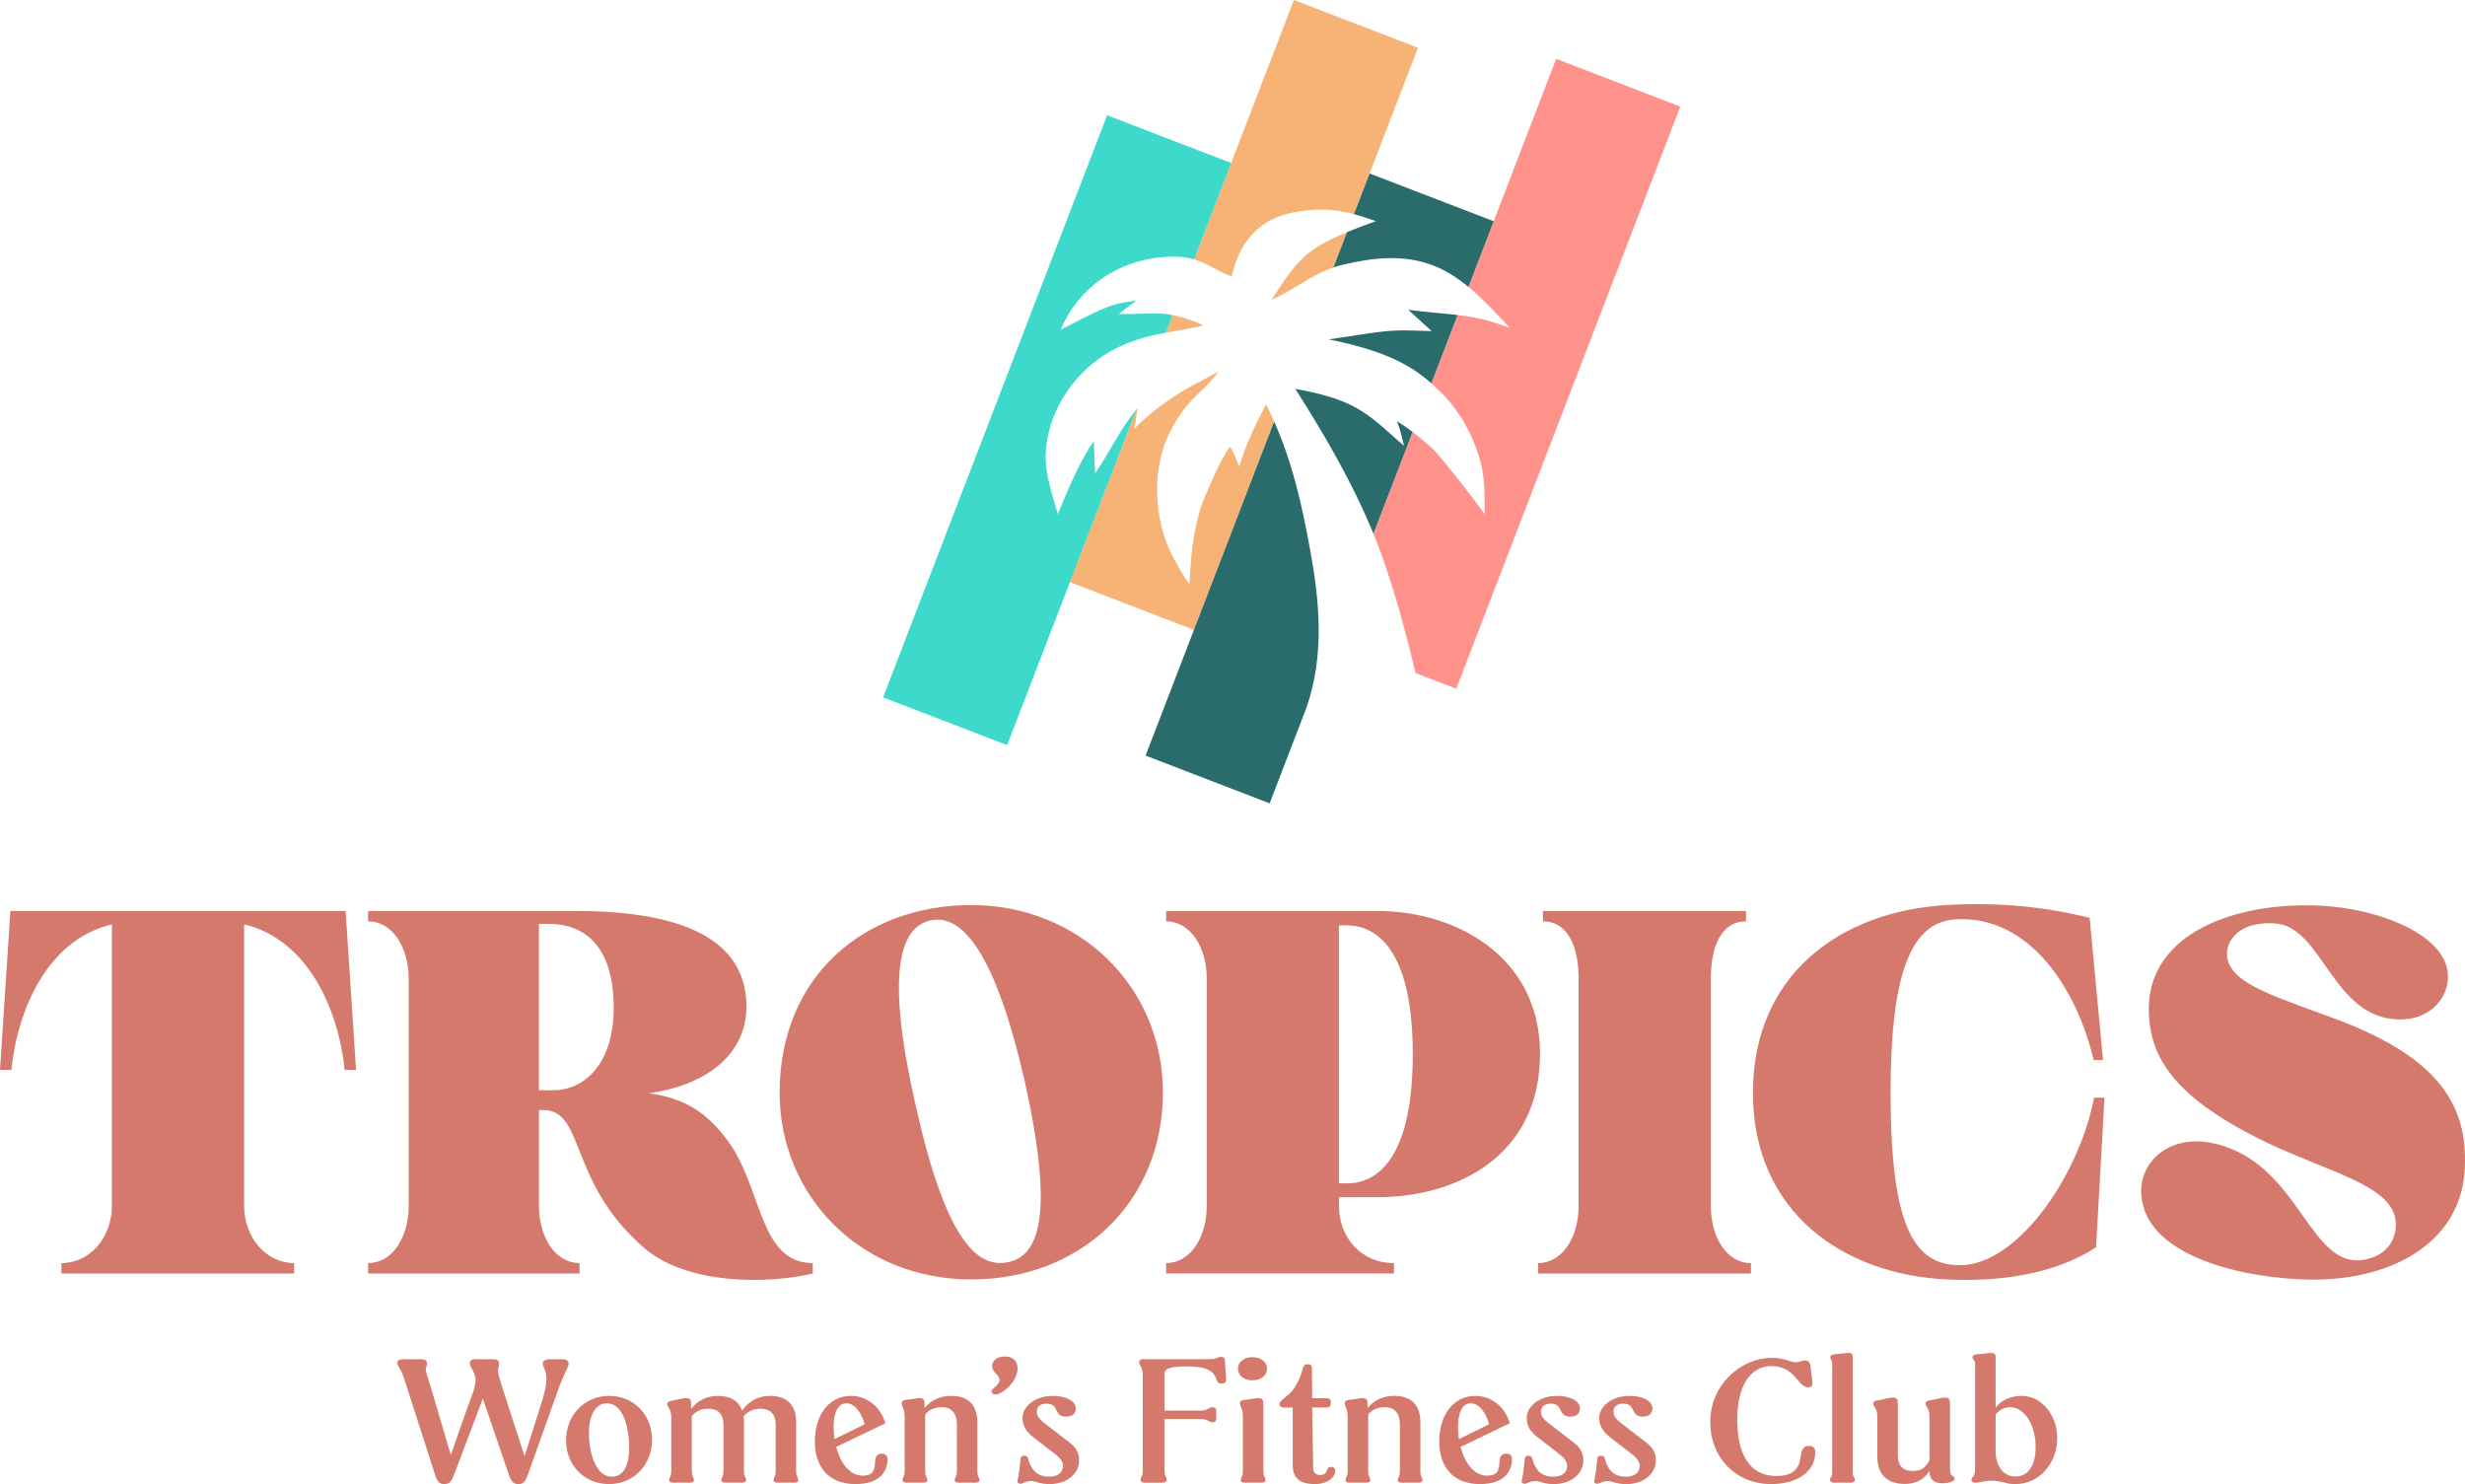 <svg xmlns="http://www.w3.org/2000/svg" id="Layer_2" viewBox="0 0 1525.54 918.43"><defs><style>.cls-1{fill:#2a6b6b;}.cls-2{fill:#d6796d;}.cls-3{fill:#f6b375;}.cls-4{fill:#ff928a;}.cls-5{fill:#3dd9ca;}</style></defs><g id="Layer_1-2"><path class="cls-2" d="M351.9,843.75c0,2.93-2.38,4.5-6.88,17.47l-18.4,51.57c-1.46,4.29-3.04,5.65-5.69,5.65s-4.37-.94-5.96-5.65l-16.15-47.28-17.87,47.28c-1.72,4.5-3.31,5.65-5.96,5.65s-4.24-1.05-5.69-5.65l-19.46-60.46c-1.99-6.17-3.97-6.69-3.97-8.79,0-1.04.53-2.41,3.84-2.41,1.72,0,3.18.1,4.9.1,1.59,0,3.44-.1,5.03-.1,3.18,0,4.63.52,4.63,2.72,0,1.78-.79,2.09-.79,3.56,0,1.78,1.99,7.11,3.18,11.19l12.31,41.84,10.59-30.12c1.85-5.12,4.77-11.51,4.77-16.32,0-1.05-.13-1.99-.4-2.82-1.85-5.02-3.18-5.65-3.18-7.64,0-1.04.53-2.41,3.44-2.41,2.12,0,3.71.1,5.43.1,1.46,0,3.18-.1,4.63-.1,3.18,0,4.63.52,4.63,2.72,0,1.78-.66,2.51-.66,4.39,0,2.2,1.32,6.17,2.65,10.36l13.77,42.57,9.8-30.86c1.72-5.12,3.71-12.03,3.71-16.84,0-5.96-2.25-7.43-2.25-9.41,0-1.57,1.06-2.93,4.77-2.93,1.06,0,2.25.1,3.31.1,1.32,0,2.52-.1,3.71-.1,1.72,0,4.24.42,4.24,2.62Z"></path><path class="cls-2" d="M350.32,891.34c0-15.59,11.52-27.51,26.61-27.51s26.61,11.51,26.61,27.09-11.39,27.51-26.61,27.51-26.61-11.51-26.61-27.09ZM389.37,895.74c0-11.92-3.57-27.3-13.77-27.3-6.75,0-11.12,6.8-11.12,18.62s4.24,26.78,14.03,26.78c7.15,0,10.86-6.28,10.86-18.1Z"></path><path class="cls-2" d="M494.09,915.92c0,1.15-1.06,1.67-2.65,1.67-1.72,0-3.31-.1-5.03-.1s-3.31.1-5.03.1c-1.59,0-2.65-.52-2.65-1.67,0-1.36,1.32-2.41,1.32-5.02v-29.29c0-7.43-4.37-9.83-9.4-9.83-4.37,0-7.94,1.67-10.46,4.71.13,1.15.26,2.41.26,3.66v30.75c0,2.61,1.32,3.66,1.32,5.02,0,1.15-1.06,1.67-2.65,1.67s-3.31-.1-5.03-.1-3.31.1-5.03.1c-1.59,0-2.65-.52-2.65-1.67,0-1.36,1.32-2.41,1.32-5.02v-29.29c0-7.43-4.37-9.83-9.4-9.83-4.24,0-7.68,1.57-10.19,4.5v34.62c0,2.61,1.32,3.66,1.32,5.02,0,1.15-1.06,1.67-2.52,1.67-1.72,0-3.44-.1-5.16-.1-1.59,0-3.31.1-5.03.1-1.59,0-2.65-.52-2.65-1.67,0-1.36,1.32-2.41,1.32-5.02v-33.89c0-5.54-2.51-6.17-2.51-8.05,0-1.15,1.06-1.67,2.38-1.99l6.22-1.36c1.19-.21,2.25-.42,3.04-.42,2.91,0,3.18,1.36,3.18,4.5v2.2c4.37-5.44,10.06-8.05,16.55-8.05,7.41,0,12.84,2.82,14.96,9.1,4.5-6.17,10.46-9.1,17.34-9.1,9.8,0,16.15,5.02,16.15,16.32v30.75c0,2.61,1.32,3.66,1.32,5.02Z"></path><path class="cls-2" d="M549.29,903.16c0,7.22-4.63,15.27-19.86,15.27-16.55,0-25.15-10.67-25.15-26.36s8.21-28.24,22.5-28.24c9.8,0,18.27,6.9,21.18,16.95l-30.45,14.64c2.52,9.73,8.21,17.78,16.42,17.78,6.09,0,7.41-2.82,7.68-8.89.13-3.14,1.46-4.71,4.1-4.71s3.57,1.36,3.57,3.56ZM515.93,883.18c0,2.41.13,4.92.53,7.43l18.67-9.21c-1.85-6.69-5.83-12.97-11.39-12.97-3.97,0-7.81,3.66-7.81,14.75Z"></path><path class="cls-2" d="M606.22,915.92c0,1.15-1.06,1.67-2.65,1.67s-3.31-.1-5.03-.1-3.31.1-5.03.1c-1.59,0-2.65-.52-2.65-1.67,0-1.36,1.32-2.41,1.32-5.02v-29.29c0-8.26-4.37-10.77-9.4-10.77-4.1,0-7.94,1.57-10.19,4.5v35.56c0,2.61,1.32,3.66,1.32,5.02,0,1.15-1.06,1.67-2.52,1.67-1.72,0-3.44-.1-5.16-.1-1.59,0-3.31.1-5.03.1-1.59,0-2.65-.52-2.65-1.67,0-1.36,1.32-2.41,1.32-5.02v-33.89c0-5.54-1.85-6.7-1.85-8.58,0-1.15.66-1.88,2.51-2.09l5.43-.73c1.19-.21,2.25-.42,3.04-.42,2.91,0,3.18,1.36,3.18,4.5v1.67c4.37-5.23,10.06-7.53,16.55-7.53,9.8,0,16.15,5.02,16.15,16.32v30.75c0,2.61,1.32,3.66,1.32,5.02Z"></path><path class="cls-2" d="M613.63,861.11c0-2.2,4.9-3.45,4.9-7.11s-4.5-4.18-4.5-8.68c0-3.45,3.31-5.86,7.81-5.86s7.94,2.3,7.94,7.22c0,9.1-10.33,16.32-13.24,16.32-1.85,0-2.91-.73-2.91-1.88Z"></path><path class="cls-2" d="M637.99,916.55c-3.31,0-4.63,1.67-6.49,1.67-.93,0-2.12-.42-1.72-2.2.93-3.98,1.46-8.89,1.85-13.49.13-.94.93-1.67,2.25-1.67,1.72,0,2.12.84,2.38,1.78,2.12,7.95,6.35,11.19,13.11,11.19,4.77,0,8.47-2.09,8.47-6.69,0-2.82-1.99-5.02-4.77-7.22l-13.64-10.56c-4.77-3.66-6.62-7.43-6.62-11.92,0-6.8,7.41-13.6,18.93-13.6,7.81,0,14.03,3.14,14.03,7.74,0,3.35-2.25,5.12-6.09,5.12-7.81,0-3.84-8.05-12.05-8.05-3.84,0-5.96,1.99-5.96,4.81s1.46,4.71,4.37,7.01l16.15,12.45c3.57,2.93,5.69,5.86,5.69,10.88,0,7.84-7.15,14.64-18.27,14.64-6.62,0-8.21-1.88-11.65-1.88Z"></path><path class="cls-2" d="M705.9,915.72c0-1.46,1.32-2.62,1.32-4.5v-59.94c0-5.75-2.25-6.28-2.25-8.16,0-1.15.93-1.99,2.25-1.99h42.5c3.44,0,3.44-1.46,5.96-1.46,1.46,0,2.38.84,2.38,1.99,0,3.66.79,8.68.79,12.13,0,1.67-.93,2.41-2.65,2.41s-2.65-.42-3.18-2.09c-1.85-6.07-6.75-8.47-18-8.47-8.34,0-14.3.52-14.3,4.29v23.01h23.03c3.31,0,4.37-2.09,6.75-2.09,1.46,0,2.25.84,2.25,2.51v4.29c0,1.67-.79,2.51-2.25,2.51-2.38,0-3.31-1.99-6.75-1.99h-23.03v33.05c0,1.88,1.32,3.03,1.32,4.5,0,1.15-1.06,1.88-2.65,1.88h-10.86c-1.59,0-2.65-.73-2.65-1.88Z"></path><path class="cls-2" d="M766.14,846.99c0-3.87,3.44-7.11,9-7.11s9,3.24,9,7.11-3.31,7.22-9,7.22-9-3.35-9-7.22ZM767.86,915.92c0-1.36,1.32-2.41,1.32-5.02v-33.89c0-5.96-1.85-6.38-1.85-8.68,0-1.05.93-1.78,1.99-1.88l6.09-.84c1.19-.21,2.52-.42,3.31-.42,2.78,0,3.18,1.36,3.18,4.5v41.21c0,2.61,1.32,3.66,1.32,5.02,0,1.15-1.06,1.67-2.52,1.67-1.72,0-3.44-.1-5.16-.1-1.59,0-3.31.1-5.03.1-1.59,0-2.65-.52-2.65-1.67Z"></path><path class="cls-2" d="M800.03,906.41v-35.36h-5.56c-1.59,0-2.65-.84-2.65-2.2,0-2.09,4.77-4.29,8.47-8.79,3.04-4.39,4.77-8.58,5.43-11.3.79-3.77,1.72-4.5,3.71-4.5,1.72,0,2.51.73,2.51,2.3l.13,18.72h8.87c1.72,0,2.65.73,2.65,2.09v1.57c0,1.36-.93,2.09-2.65,2.09h-8.87l.66,37.24c0,3.03,1.59,4.5,4.24,4.5,5.82,0,2.78-5.02,6.88-5.02,1.46,0,2.52.94,2.52,2.62,0,3.77-4.77,8.05-12.44,8.05-9.66,0-13.9-3.66-13.9-12.03Z"></path><path class="cls-2" d="M880.39,915.92c0,1.15-1.06,1.67-2.65,1.67s-3.31-.1-5.03-.1-3.31.1-5.03.1c-1.59,0-2.65-.52-2.65-1.67,0-1.36,1.32-2.41,1.32-5.02v-29.29c0-8.26-4.37-10.77-9.4-10.77-4.1,0-7.94,1.57-10.19,4.5v35.56c0,2.61,1.32,3.66,1.32,5.02,0,1.15-1.06,1.67-2.52,1.67-1.72,0-3.44-.1-5.16-.1-1.59,0-3.31.1-5.03.1-1.59,0-2.65-.52-2.65-1.67,0-1.36,1.32-2.41,1.32-5.02v-33.89c0-5.54-1.85-6.7-1.85-8.58,0-1.15.66-1.88,2.51-2.09l5.43-.73c1.19-.21,2.25-.42,3.04-.42,2.91,0,3.18,1.36,3.18,4.5v1.67c4.37-5.23,10.06-7.53,16.55-7.53,9.8,0,16.15,5.02,16.15,16.32v30.75c0,2.61,1.32,3.66,1.32,5.02Z"></path><path class="cls-2" d="M935.72,903.16c0,7.22-4.63,15.27-19.86,15.27-16.55,0-25.15-10.67-25.15-26.36s8.21-28.24,22.5-28.24c9.8,0,18.27,6.9,21.18,16.95l-30.45,14.64c2.52,9.73,8.21,17.78,16.42,17.78,6.09,0,7.41-2.82,7.68-8.89.13-3.14,1.46-4.71,4.1-4.71s3.57,1.36,3.57,3.56ZM902.36,883.18c0,2.41.13,4.92.53,7.43l18.67-9.21c-1.85-6.69-5.83-12.97-11.39-12.97-3.97,0-7.81,3.66-7.81,14.75Z"></path><path class="cls-2" d="M950.02,916.55c-3.31,0-4.63,1.67-6.49,1.67-.93,0-2.12-.42-1.72-2.2.93-3.98,1.46-8.89,1.85-13.49.13-.94.93-1.67,2.25-1.67,1.72,0,2.12.84,2.38,1.78,2.12,7.95,6.36,11.19,13.11,11.19,4.77,0,8.47-2.09,8.47-6.69,0-2.82-1.99-5.02-4.77-7.22l-13.64-10.56c-4.77-3.66-6.62-7.43-6.62-11.92,0-6.8,7.41-13.6,18.93-13.6,7.81,0,14.03,3.14,14.03,7.74,0,3.35-2.25,5.12-6.09,5.12-7.81,0-3.84-8.05-12.05-8.05-3.84,0-5.96,1.99-5.96,4.81s1.46,4.71,4.37,7.01l16.15,12.45c3.57,2.93,5.69,5.86,5.69,10.88,0,7.84-7.15,14.64-18.27,14.64-6.62,0-8.21-1.88-11.65-1.88Z"></path><path class="cls-2" d="M994.9,916.55c-3.31,0-4.63,1.67-6.49,1.67-.93,0-2.12-.42-1.72-2.2.93-3.98,1.46-8.89,1.85-13.49.13-.94.93-1.67,2.25-1.67,1.72,0,2.12.84,2.38,1.78,2.12,7.95,6.35,11.19,13.11,11.19,4.77,0,8.47-2.09,8.47-6.69,0-2.82-1.99-5.02-4.77-7.22l-13.64-10.56c-4.77-3.66-6.62-7.43-6.62-11.92,0-6.8,7.41-13.6,18.93-13.6,7.81,0,14.03,3.14,14.03,7.74,0,3.35-2.25,5.12-6.09,5.12-7.81,0-3.84-8.05-12.05-8.05-3.84,0-5.96,1.99-5.96,4.81s1.46,4.71,4.37,7.01l16.15,12.45c3.57,2.93,5.69,5.86,5.69,10.88,0,7.84-7.15,14.64-18.27,14.64-6.62,0-8.21-1.88-11.65-1.88Z"></path><path class="cls-2" d="M1058.44,879.94c0-23.74,19.86-39.64,37.86-39.64,8.34,0,11.38,2.72,15.22,2.72,2.38,0,2.78-1.05,5.83-1.05,1.99,0,2.91,1.36,3.18,3.77l1.19,10.15c.13,1.67-.79,2.61-2.65,2.61-6.62,0-7.81-13.08-22.9-13.08-13.64,0-21.05,13.6-21.05,32.84,0,22.38,8.08,35.15,24.23,35.15,9.67,0,14.03-3.87,14.96-11.51.66-5.44,2.12-7.11,5.16-7.11,2.52,0,3.97,1.15,3.97,3.66,0,12.34-10.99,19.98-27.4,19.98-21.58,0-37.6-16.21-37.6-38.49Z"></path><path class="cls-2" d="M1132.58,915.72c0-1.26,1.32-2.2,1.32-3.66v-68.41c0-1.46-1.19-2.41-1.19-3.66,0-1.05.79-1.67,2.52-1.88,2.65-.31,5.16-.52,8.08-.84,2.25-.21,3.31.31,3.31,2.3v72.49c0,1.46,1.32,2.41,1.32,3.66,0,1.15-1.06,1.88-2.52,1.88-1.72,0-3.44-.1-5.03-.1-1.72,0-3.44.1-5.16.1-1.59,0-2.65-.73-2.65-1.88Z"></path><path class="cls-2" d="M1209.63,915.09c0,1.78-3.57,2.82-7.68,2.82-5.69,0-7.81-2.82-7.81-7.32v-.31c-3.71,5.65-8.6,8.05-15.36,8.05-10.86,0-16.95-5.75-16.95-17.05v-24.58c0-5.54-2.52-6.17-2.52-8.05,0-1.15,1.06-1.78,2.38-1.99,3.18-.42,7.41-1.78,9.67-1.78,2.91,0,3.18,1.36,3.18,4.5v31.28c0,7.22,3.84,9.62,9.13,9.62s7.81-1.67,10.46-6.59v-26.99c0-5.54-2.51-6.17-2.51-8.05,0-1.15,1.06-1.78,2.38-1.99,3.18-.42,7.41-1.78,9.66-1.78,2.78,0,3.18,1.36,3.18,4.5v40.48c0,4.18,2.78,3.03,2.78,5.23Z"></path><path class="cls-2" d="M1273.17,889.98c0,15.9-11.39,28.45-25.82,28.45-2.78,0-5.03-.31-6.75-.94-3.84-.94-6.22-1.15-8.21-1.15-4.77,0-7.28,1.26-9.93,1.26-1.32,0-2.38-.73-2.38-1.67,0-2.2,2.25-1.88,2.25-6.28v-66c0-2.09-1.59-1.88-1.59-3.66,0-1.05.93-1.78,2.52-1.88,5.16-.31,7.55-.84,9.27-.84,1.59,0,2.52.73,2.52,2.3v31.48c3.44-4.29,8.74-7.22,16.42-7.22,11.25,0,21.71,11.09,21.71,26.15ZM1259.8,895.32c0-13.81-7.15-24.48-15.75-24.48-2.91,0-6.22,1.15-9,4.5v22.7c0,8.37,4.24,15.69,12.18,15.69,6.75,0,12.58-4.92,12.58-18.41Z"></path><path class="cls-4" d="M963.09,36.41l-54.32,141.13c9.28,7.63,17.6,16.81,25.72,25.41-10.93-3.94-18.25-6.12-28.35-7.5-1.33-.18-2.68-.35-4.07-.51l-16.26,42.26c14.36,12.46,23.36,26.66,29.24,44.36,3.8,11.44,3.96,24.15,3.75,36.6-9.86-13.65-20.03-26.6-30.93-39.29-4.41-4.1-8.91-7.97-13.65-11.56l-24.25,63c3.2,7.81,6.16,15.76,8.83,23.93,6.47,19.79,12.36,41.1,17.2,62.26l25.24,9.71,138.65-360.24-76.79-29.56Z"></path><path class="cls-3" d="M786.89,185.55c14.14-6.14,23.88-15.13,38.35-20.04l8.42-21.88c-8.21,3.39-16.19,7.27-22.54,12.04-11,8.27-16.71,18.84-24.23,29.87Z"></path><path class="cls-3" d="M762.18,171.02c3.12-12.63,8.31-23.76,19.07-31.59,10.76-7.82,25.83-9.78,37.65-9.69,6.67.05,12.99,1.17,19.03,2.78l39.63-102.97L800.78,0l-61.77,160.5c8.31,2.47,14.2,7.25,23.17,10.53Z"></path><path class="cls-3" d="M783.54,250.13c-6.57,12.58-12.56,25.04-16.63,38.64-1.8-4.14-3.19-8.69-5.61-12.37-6.25,8.23-12.21,23.39-15.94,31.81-4.52,10.18-7.09,25.92-8.05,36.36-.59,6.5-.83,8.96-1.16,16.69-1.65-1.7-4.82-6.65-9.37-14.96-14.12-25.79-13.61-58.85-2.08-80.2,11.53-21.35,17.25-20.18,29.69-36.32-9.68,5.49-18.31,9.22-27.85,15.64-8.88,5.97-16.99,12.19-24.56,19.82.79-4.22,1.47-8.64,2.07-12.78-.26.3-.54.63-.82.97l-41.11,106.81,76.79,29.56,49.63-128.96c-1.56-3.54-3.22-7.1-5.01-10.7Z"></path><path class="cls-3" d="M725.73,194.98l-4.19,10.89c7.42-1.35,14.92-2.44,23.27-4.47-5.98-2.87-12.55-5.18-19.08-6.42Z"></path><path class="cls-5" d="M693.53,267.17c-5.9,9.44-9.84,17.17-15.8,25.82-.02-2.86-.27-6.7-.38-9.27-.16-3.97-.33-6.83-.35-10.62-1.06,1.73-1.71,2.19-2.87,4.09-7.86,12.85-13.65,26.92-19.44,40.96-3-10.06-6.86-21.97-7.49-32.43-.59-9.81,2.05-20.18,3.97-25.47,7.68-21.17,23.34-37.25,42.03-45.89,10.29-4.76,19.27-6.83,28.36-8.49l4.19-10.89c-2.82-.53-5.63-.87-8.37-.96-9.1-.3-16.3.64-25.04.25,3.7-2.86,7.17-5.76,11.19-8.15-6.81.64-12.84,1.73-19.29,4.35-9.45,3.83-18.8,8.97-27.85,13.64,6.3-14.86,17.18-27.27,30.8-35.02,13.62-7.75,28.6-10.86,42.6-10.16,3.48.18,6.49.74,9.24,1.56l22.94-59.6-76.79-29.56-138.65,360.24,76.79,29.56,79.95-207.72c-3.29,3.98-7.57,10.3-9.72,13.75Z"></path><path class="cls-1" d="M864.53,260.64c1.99,4.96,3.11,10.06,4.41,15.25-10.15-8.48-17.82-16.93-29.84-23.62-10.92-6.07-24.81-9.35-37.46-11.63,18.43,29.01,35.39,58.04,48.34,89.67l24.25-63c-3.11-2.35-6.33-4.59-9.7-6.67Z"></path><path class="cls-1" d="M810.93,340.91c-5.46-30.1-11.09-54.46-22.38-80.08l-79.58,206.76,76.79,29.56,22.84-59.33c11.59-33.58,7.63-67.72,2.33-96.9Z"></path><path class="cls-1" d="M871.53,191.69c4.77,4.41,9.66,8.8,14.5,13.23-10.34-.29-19.15-.95-29.8.21-10.65,1.16-23.1,3.4-33.93,4.89,19.66,4.01,40.99,9.91,56.85,21.8,2.34,1.76,4.56,3.55,6.67,5.38l16.26-42.26c-9.78-1.13-20.84-1.83-30.55-3.25Z"></path><path class="cls-1" d="M851.5,136.84c-5.69,2.09-11.83,4.31-17.84,6.79l-8.42,21.88c1.88-.64,3.83-1.22,5.9-1.7,17.92-4.22,37.12-6.78,56.03.57,7.88,3.06,14.98,7.72,21.61,13.17l15.64-40.63-76.79-29.56-9.69,25.17c4.66,1.24,9.17,2.77,13.57,4.32Z"></path><path class="cls-2" d="M182.04,781.66v6.44H38v-6.44c17.77,0,31.26-15.94,31.26-35.55v-174.07c-40.15,9.5-58.53,53.32-62.21,90.1H0l6.44-98.37h207.47l6.44,98.37h-7.05c-3.68-36.77-22.37-80.6-62.21-90.1v174.07c0,19.61,13.48,35.55,30.95,35.55Z"></path><path class="cls-2" d="M252.94,746.11v-140.36c0-19.61-10.11-35.55-25.13-35.55v-6.44h128.41c57.31,0,105.73,13.18,105.73,59.15,0,30.65-26.36,49.03-60.37,53.63,24.82,3.37,38.31,14.4,50.57,31.87,19.61,29.11,18.39,73.24,50.87,73.24v6.44c-28.19,6.74-78.15,7.05-104.5-15.94-47.19-40.76-36.16-85.2-62.52-85.2h-2.45v59.15c0,19.61,10.11,35.55,25.13,35.55v6.44h-130.86v-6.44c15.02,0,25.13-15.94,25.13-35.55ZM379.82,623.53c0-39.23-19.31-51.79-39.84-51.79h-6.44v102.97h8.89c18.08,0,37.39-15.02,37.39-51.18Z"></path><path class="cls-2" d="M482.5,676.24c0-72.63,53.02-116.15,118.6-116.15s118.6,49.34,118.6,116.15-49.95,115.54-118.6,115.54-118.6-51.79-118.6-115.54ZM634.2,669.19c-18.08-79.07-38.61-103.89-58.23-99.6-19.92,4.29-27.58,34.32-9.19,114.92,18.39,82.13,37.69,100.83,57.31,96.53,19-3.98,28.5-29.11,10.11-111.86Z"></path><path class="cls-2" d="M746.84,746.11v-140.36c0-19.61-10.11-35.55-25.13-35.55v-6.44h130.86c48.42,0,100.52,28.19,100.52,88.26,0,64.05-52.4,88.87-100.52,88.87h-23.9v5.21c0,19.61,13.48,35.55,34.02,35.55v6.44h-140.97v-6.44c15.02,0,25.13-15.94,25.13-35.55ZM833.57,732.32c21.45,0,40.76-19.61,40.76-79.99s-19.61-79.68-41.07-79.68h-4.6v159.66h4.9Z"></path><path class="cls-2" d="M954.92,570.21v-6.44h125.65v6.44c-15.63,0-21.76,15.94-21.76,35.55v140.36c0,19.61,9.81,35.55,24.82,35.55v6.44h-131.78v-6.44c15.02,0,25.13-15.94,25.13-35.55v-140.36c0-19.61-6.44-35.55-22.07-35.55Z"></path><path class="cls-2" d="M1084.86,676.24c0-72.94,53.94-112.47,120.13-116.15,30.65-1.84,60.68.92,88.26,7.97l8.27,87.95h-5.82c-9.81-42.29-38.92-90.1-85.81-87.03-27.58,1.84-39.84,34.32-39.84,107.26,0,81.52,14.1,104.81,39.84,106.65,36.47,3.06,76.31-53.32,86.11-103.58h6.44l-5.21,92.55c-26.05,17.16-61.29,21.45-91.94,19.92-64.05-2.76-120.44-41.37-120.44-115.54Z"></path><path class="cls-2" d="M1325.91,743.97c-4.9-20.84,13.18-42.9,43.82-36.47,55.16,11.95,59.15,81.82,96.23,71.41,13.79-3.68,18.39-15.32,16.24-25.74-4.6-19.92-40.76-27.89-78.45-45.66-58.23-27.89-74.78-53.63-73.86-85.5,1.53-43.21,50.87-63.74,104.81-61.6,37.69,1.53,80.29,18.39,80.29,43.82.31,11.95-9.81,26.97-30.03,26.66-41.68-.31-47.5-58.23-77.53-59.45-22.68-1.53-31.26,12.26-28.81,22.37,3.98,15.94,30.95,23.29,69.26,37.69,61.6,23.6,79.37,52.71,77.53,91.32-1.84,46.58-46.58,71.1-100.21,68.95-45.97-1.84-93.78-17.16-99.29-47.81Z"></path></g></svg>